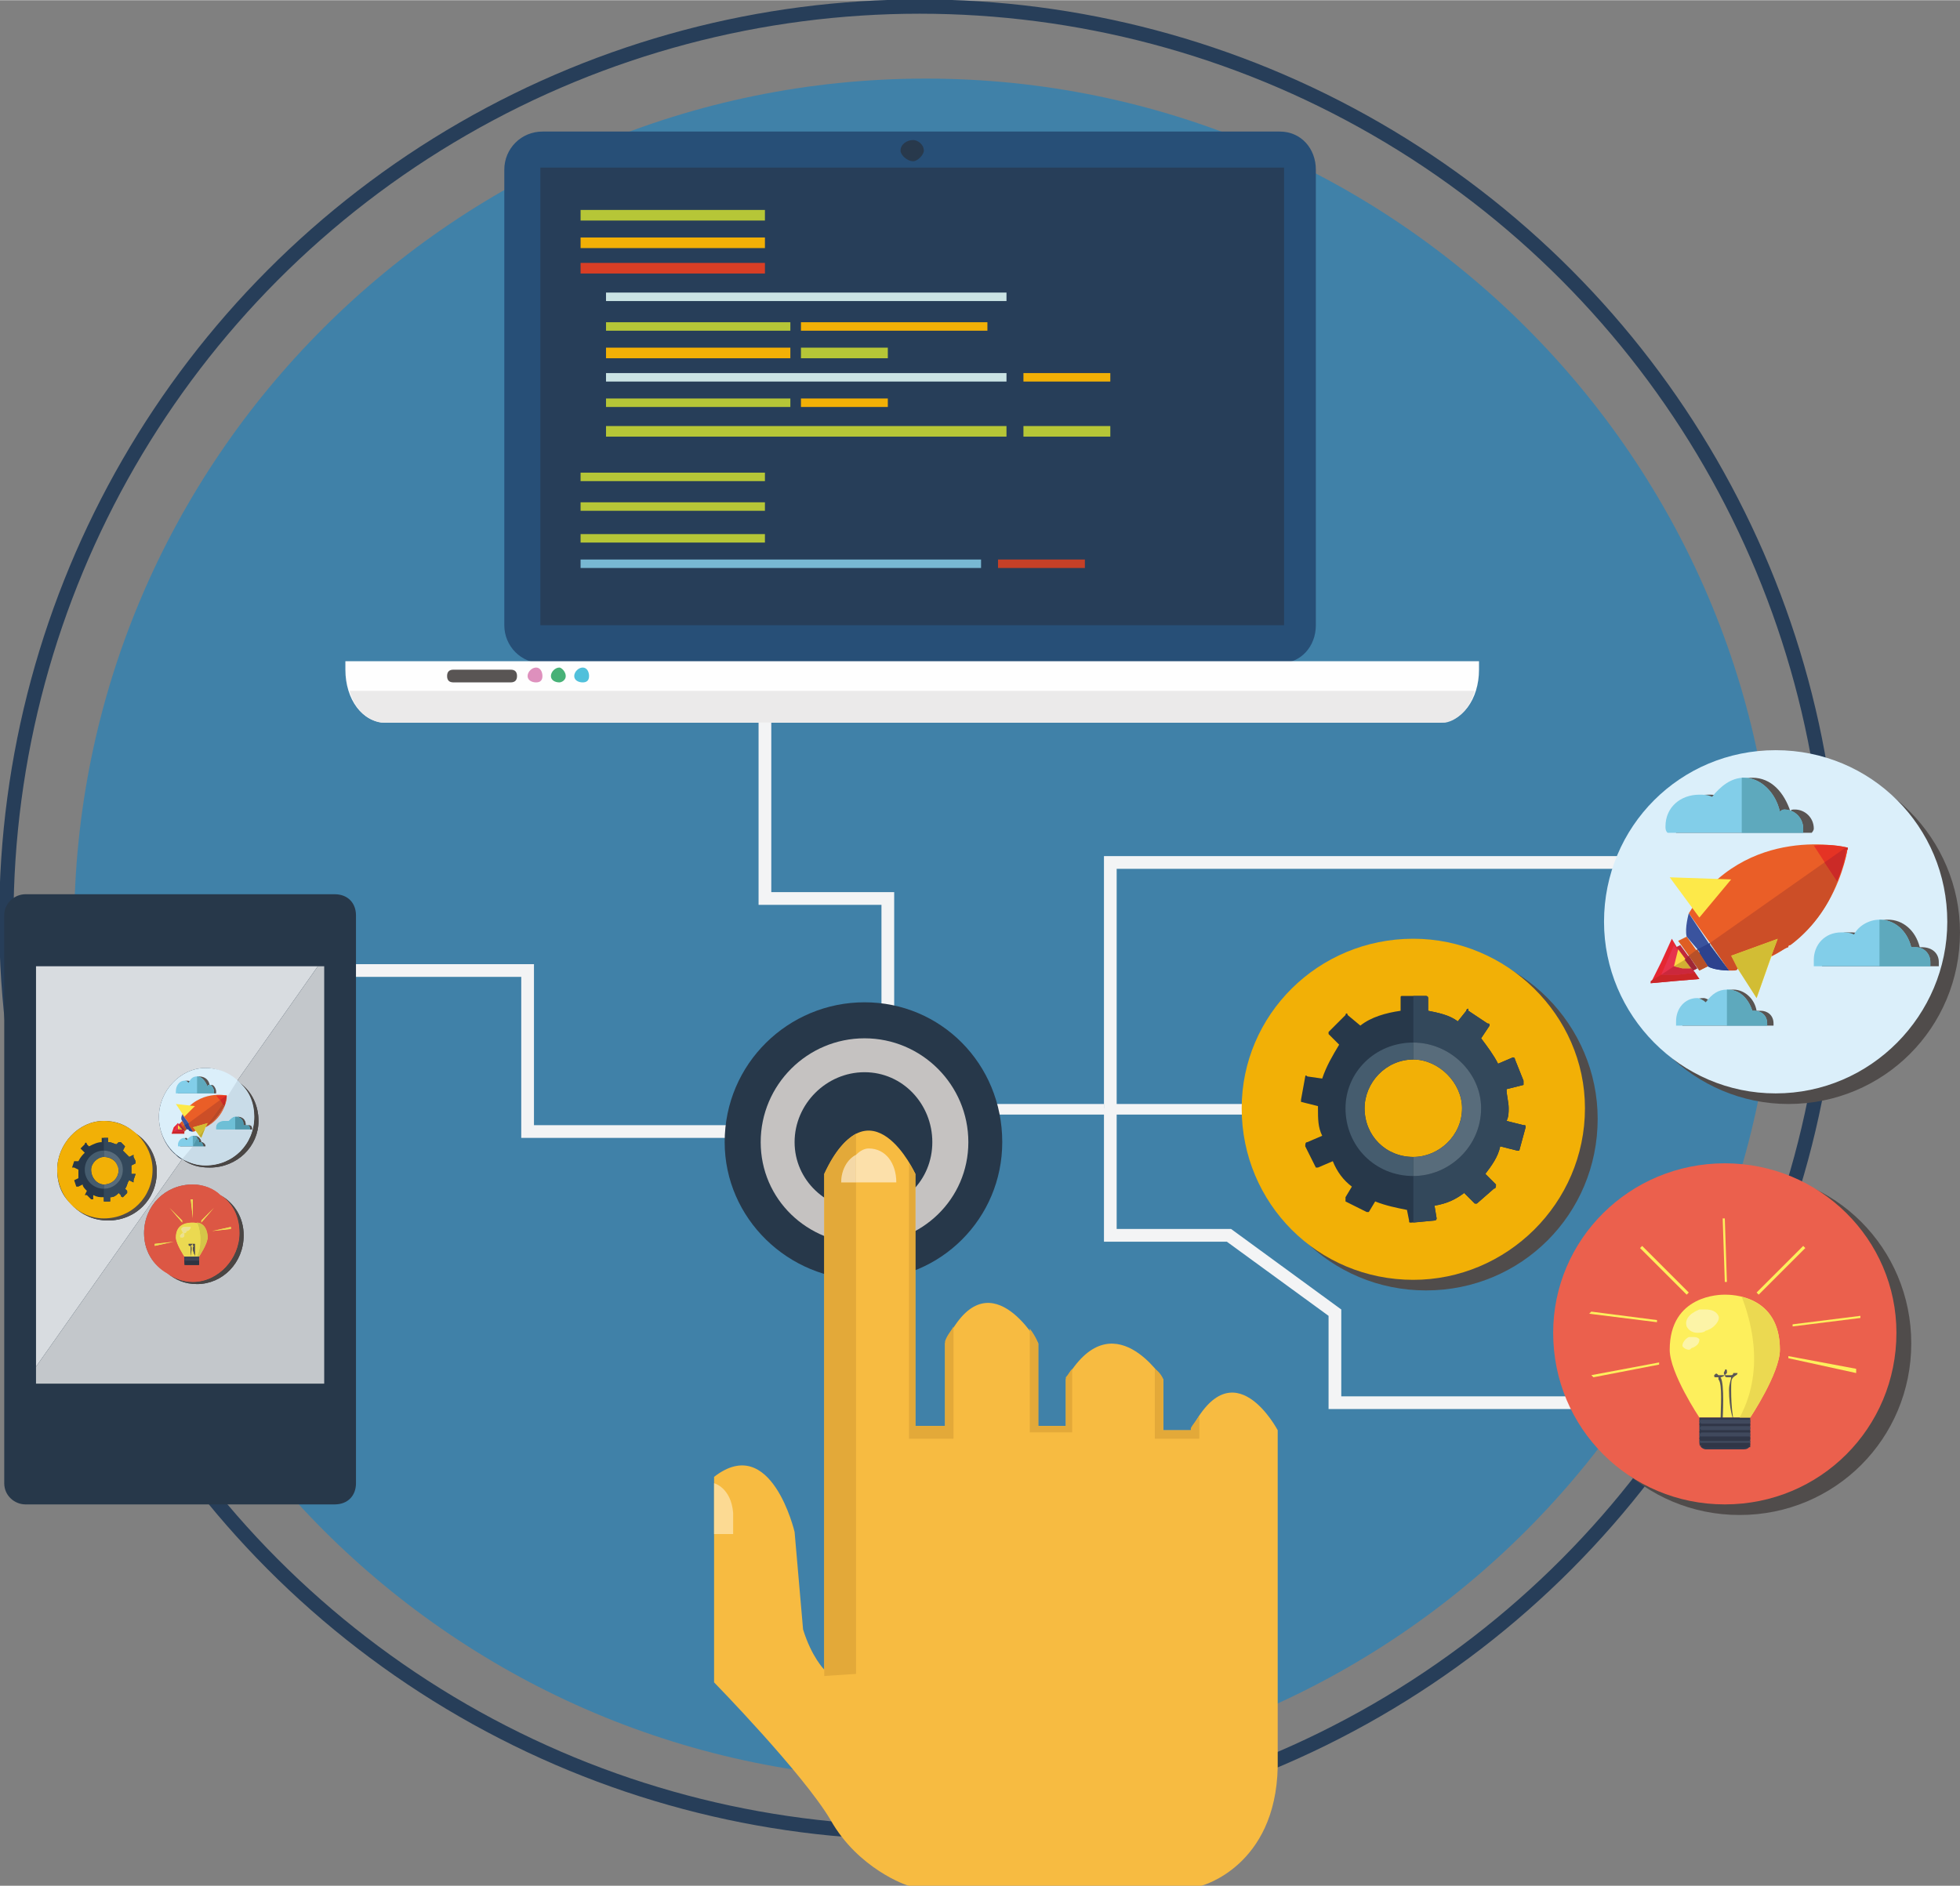 <?xml version="1.0" encoding="UTF-8"?>
<!DOCTYPE svg PUBLIC "-//W3C//DTD SVG 1.1//EN" "http://www.w3.org/Graphics/SVG/1.1/DTD/svg11.dtd">
<!-- Creator: CorelDRAW X7 -->
<svg xmlns="http://www.w3.org/2000/svg" xml:space="preserve" width="24.186mm" height="23.276mm" version="1.1" style="shape-rendering:geometricPrecision; text-rendering:geometricPrecision; image-rendering:optimizeQuality; fill-rule:evenodd; clip-rule:evenodd"
viewBox="0 0 925 890"
 xmlns:xlink="http://www.w3.org/1999/xlink">
 <rect x="0" y="0" width="925" height="890" fill="#808080" stroke="none"/>
 <defs>
  <style type="text/css">
   <![CDATA[
    .str0 {stroke:#273E59;stroke-width:6.748}
    .fil0 {fill:none}
    .fil5 {fill:#FEFEFE}
    .fil3 {fill:#274F77}
    .fil19 {fill:#27384A}
    .fil4 {fill:#273E59}
    .fil48 {fill:#EB604D;fill-rule:nonzero}
    .fil26 {fill:#EA5E27;fill-rule:nonzero}
    .fil33 {fill:#E6334C;fill-rule:nonzero}
    .fil31 {fill:#E53324;fill-rule:nonzero}
    .fil32 {fill:#E52732;fill-rule:nonzero}
    .fil79 {fill:#FCE0AA;fill-rule:nonzero}
    .fil34 {fill:#FDD746;fill-rule:nonzero}
    .fil78 {fill:#FCDA93;fill-rule:nonzero}
    .fil83 {fill:#FCF4A7;fill-rule:nonzero}
    .fil49 {fill:#FDEF5C;fill-rule:nonzero}
    .fil30 {fill:#FDE949;fill-rule:nonzero}
    .fil75 {fill:#F7BB41;fill-rule:nonzero}
    .fil81 {fill:#F3B825;fill-rule:nonzero}
    .fil9 {fill:#F2B006;fill-rule:nonzero}
    .fil57 {fill:#DE2C25;fill-rule:nonzero}
    .fil2 {fill:#F3F4F5;fill-rule:nonzero}
    .fil80 {fill:#F4D8A6;fill-rule:nonzero}
    .fil55 {fill:#E15523;fill-rule:nonzero}
    .fil28 {fill:#DF5E23;fill-rule:nonzero}
    .fil10 {fill:#D93E25;fill-rule:nonzero}
    .fil64 {fill:#DC5744;fill-rule:nonzero}
    .fil7 {fill:#EBEAEA;fill-rule:nonzero}
    .fil72 {fill:#EBE092;fill-rule:nonzero}
    .fil15 {fill:#DE90BD;fill-rule:nonzero}
    .fil65 {fill:#EBD951;fill-rule:nonzero}
    .fil56 {fill:#EAD43F;fill-rule:nonzero}
    .fil76 {fill:#E3A939;fill-rule:nonzero}
    .fil41 {fill:#CB2A27;fill-rule:nonzero}
    .fil42 {fill:#CA2627;fill-rule:nonzero}
    .fil36 {fill:#CC4E27;fill-rule:nonzero}
    .fil43 {fill:#CB283C;fill-rule:nonzero}
    .fil70 {fill:#CB513F;fill-rule:nonzero}
    .fil12 {fill:#C64027;fill-rule:nonzero}
    .fil25 {fill:#DBEFFA;fill-rule:nonzero}
    .fil29 {fill:#C1273B;fill-rule:nonzero}
    .fil20 {fill:#D8DCE0;fill-rule:nonzero}
    .fil60 {fill:#B82B27;fill-rule:nonzero}
    .fil38 {fill:#B85028;fill-rule:nonzero}
    .fil58 {fill:#B84928;fill-rule:nonzero}
    .fil71 {fill:#D5C548;fill-rule:nonzero}
    .fil44 {fill:#D2AF32;fill-rule:nonzero}
    .fil40 {fill:#D2BD34;fill-rule:nonzero}
    .fil11 {fill:#CAE3E4;fill-rule:nonzero}
    .fil54 {fill:#C9DCE8;fill-rule:nonzero}
    .fil39 {fill:#9F2735;fill-rule:nonzero}
    .fil74 {fill:#C5C2C1;fill-rule:nonzero}
    .fil52 {fill:#C3C7CB;fill-rule:nonzero}
    .fil59 {fill:#BFAB31;fill-rule:nonzero}
    .fil35 {fill:#B3C5CF;fill-rule:nonzero}
    .fil8 {fill:#B6C637;fill-rule:nonzero}
    .fil77 {fill:#97BAD1;fill-rule:nonzero}
    .fil46 {fill:#82CEE9;fill-rule:nonzero}
    .fil13 {fill:#78B8D3;fill-rule:nonzero}
    .fil62 {fill:#6EBFD6;fill-rule:nonzero}
    .fil14 {fill:#50C0DB;fill-rule:nonzero}
    .fil47 {fill:#5EA9BD;fill-rule:nonzero}
    .fil50 {fill:#5A5656;fill-rule:nonzero}
    .fil17 {fill:#595554;fill-rule:nonzero}
    .fil45 {fill:#585452;fill-rule:nonzero}
    .fil66 {fill:#544F4E;fill-rule:nonzero}
    .fil21 {fill:#504C4B;fill-rule:nonzero}
    .fil61 {fill:#514D4B;fill-rule:nonzero}
    .fil53 {fill:#4A4644;fill-rule:nonzero}
    .fil16 {fill:#47B177;fill-rule:nonzero}
    .fil63 {fill:#4F97AB;fill-rule:nonzero}
    .fil24 {fill:#586C7B;fill-rule:nonzero}
    .fil1 {fill:#4081A8;fill-rule:nonzero}
    .fil22 {fill:#455C6E;fill-rule:nonzero}
    .fil6 {fill:#3A7498;fill-rule:nonzero}
    .fil82 {fill:#40495D;fill-rule:nonzero}
    .fil68 {fill:#3E4456;fill-rule:nonzero}
    .fil23 {fill:#33485B;fill-rule:nonzero}
    .fil27 {fill:#3A539E;fill-rule:nonzero}
    .fil69 {fill:#2E3441;fill-rule:nonzero}
    .fil51 {fill:#32394D;fill-rule:nonzero}
    .fil67 {fill:#303647;fill-rule:nonzero}
    .fil73 {fill:#27384A;fill-rule:nonzero}
    .fil18 {fill:#28394C;fill-rule:nonzero}
    .fil37 {fill:#2D428E;fill-rule:nonzero}
   ]]>
  </style>
 </defs>
 <g id="Layer-87">
  <g id="_728628256">
   <circle class="fil0 str0" cx="434" cy="434" r="431"/>
   <g>
    <path class="fil1" d="M838 438c0,222 -180,402 -401,402 -222,0 -402,-180 -402,-402 0,-221 180,-401 402,-401 221,0 401,180 401,401z"/>
    <polygon class="fil2" points="378,537 246,537 246,461 96,461 96,455 252,455 252,531 378,531 "/>
    <polygon class="fil2" points="422,506 416,506 416,427 358,427 358,284 364,284 364,421 422,421 "/>
    <polygon class="fil2" points="521,526 521,404 806,404 806,410 527,410 527,521 592,521 592,526 "/>
    <polygon class="fil2" points="757,665 627,665 627,621 579,586 521,586 521,523 527,523 527,580 581,580 633,618 633,659 757,659 "/>
    <polygon class="fil2" points="429,526 521,526 521,521 429,521 "/>
    <path class="fil3" d="M621 295c0,10 -7,18 -17,18l-348 0c-10,0 -18,-8 -18,-18l0 -215c0,-10 8,-18 18,-18l348 0c10,0 17,8 17,18l0 215z"/>
    <polygon class="fil4" points="255,295 606,295 606,79 255,79 "/>
    <path class="fil5" d="M163 312c0,1 0,3 0,4 0,14 8,25 19,25l497 0c11,0 19,-11 19,-25 0,-1 0,-3 0,-4l-535 0z"/>
    <path class="fil6" d="M679 341l-315 0 315 0c0,0 0,0 1,0 -1,0 -1,0 -1,0zm-321 0l-176 0c0,0 0,0 0,0 0,0 0,0 0,0l176 0z"/>
    <path class="fil6" d="M680 341c0,0 0,0 0,0 0,0 0,0 0,0zm-498 0c-1,0 -1,0 -1,0 0,0 0,0 1,0zm498 0c0,0 0,0 0,0 0,0 0,0 0,0zm-499 0c0,0 0,0 0,0 0,0 0,0 0,0zm499 0c0,0 0,0 0,0 0,0 0,0 0,0zm-499 0c0,0 0,0 0,0 0,0 0,0 0,0zm499 0c0,0 0,0 0,0 0,0 0,0 0,0zm-499 0c0,0 0,0 0,0 0,0 0,0 0,0zm499 0c0,0 0,0 0,0 0,0 0,0 0,0zm-499 0c0,0 0,0 0,0 0,0 0,0 0,0zm499 0c0,0 0,0 0,0 0,0 0,0 0,0zm-499 0c0,0 0,0 0,0 0,0 0,0 0,0zm499 0c0,0 0,0 0,0 0,0 0,0 0,0zm-499 0c0,0 0,0 0,0 0,0 0,0 0,0zm499 0c0,0 0,0 0,0 0,0 0,0 0,0zm-499 0c0,0 0,0 0,0 0,0 0,0 0,0zm500 0c0,0 0,0 0,0 0,0 0,0 0,0zm-500 0c0,0 -1,0 -1,0 0,0 1,0 1,0zm500 0c0,0 0,0 0,0 0,0 0,0 0,0zm-501 0c0,0 0,0 0,0 0,0 0,0 0,0zm501 0c0,0 0,0 0,0 0,0 0,0 0,0zm0 0c0,0 0,0 0,0 0,0 0,0 0,0zm-501 0c0,0 0,0 0,0 0,0 0,0 0,0zm501 0c0,0 0,0 0,0 0,0 0,0 0,0zm0 0c0,0 0,0 0,0 0,0 0,0 0,0zm0 0c0,0 0,0 0,0 0,0 0,0 0,0zm0 0c0,0 0,0 0,0 0,0 0,0 0,0zm1 0c0,0 0,0 0,0 0,0 0,0 0,0z"/>
    <path class="fil7" d="M679 341l-497 0c0,0 0,0 0,0 0,0 0,0 0,0 -1,0 -1,0 -1,0 0,0 0,0 0,0 0,0 0,0 0,0 0,0 0,0 0,0 0,0 0,0 0,0 0,0 0,0 0,0 0,0 0,0 0,0 0,0 0,0 0,0 0,0 0,0 0,0 0,0 0,0 0,0 0,0 0,0 0,0 0,0 0,0 0,0 0,0 0,0 0,0 0,0 0,0 0,0 0,0 0,0 0,0 0,0 0,0 0,0 0,0 -1,0 -1,0 0,0 0,0 0,0 0,0 0,0 0,0 0,0 0,0 0,0 0,0 0,0 0,0 -7,-1 -13,-7 -15,-15l531 0c-2,8 -8,14 -14,15 0,0 0,0 0,0 0,0 -1,0 -1,0 0,0 0,0 0,0 0,0 0,0 0,0 0,0 0,0 0,0 0,0 0,0 0,0 0,0 0,0 0,0 0,0 0,0 0,0 0,0 0,0 0,0 0,0 0,0 0,0 0,0 0,0 0,0 0,0 0,0 0,0 0,0 0,0 0,0 0,0 0,0 0,0 0,0 0,0 0,0 0,0 0,0 0,0 0,0 0,0 0,0 0,0 -1,0 -1,0 0,0 0,0 0,0 0,0 0,0 0,0 0,0 0,0 0,0 0,0 0,0 0,0 0,0 0,0 0,0 0,0 0,0 0,0 0,0 0,0 0,0 0,0 0,0 0,0 0,0 0,0 0,0 0,0 0,0 0,0 0,0 0,0 0,0 0,0 0,0 0,0 0,0 0,0 0,0 0,0 0,0 0,0 0,0 0,0 0,0 0,0 0,0 0,0 -1,0 -1,0 -1,0z"/>
    <polygon class="fil8" points="274,104 361,104 361,99 274,99 "/>
    <polygon class="fil9" points="274,117 361,117 361,112 274,112 "/>
    <polygon class="fil10" points="274,129 361,129 361,124 274,124 "/>
    <polygon class="fil8" points="274,241 361,241 361,237 274,237 "/>
    <polygon class="fil8" points="274,227 361,227 361,223 274,223 "/>
    <polygon class="fil8" points="274,256 361,256 361,252 274,252 "/>
    <polygon class="fil9" points="378,156 466,156 466,152 378,152 "/>
    <polygon class="fil8" points="286,156 373,156 373,152 286,152 "/>
    <polygon class="fil9" points="286,169 373,169 373,164 286,164 "/>
    <polygon class="fil8" points="378,169 419,169 419,164 378,164 "/>
    <polygon class="fil8" points="286,192 373,192 373,188 286,188 "/>
    <polygon class="fil9" points="378,192 419,192 419,188 378,188 "/>
    <polygon class="fil9" points="483,180 524,180 524,176 483,176 "/>
    <polygon class="fil11" points="286,142 475,142 475,138 286,138 "/>
    <polygon class="fil11" points="286,180 475,180 475,176 286,176 "/>
    <polygon class="fil8" points="483,206 524,206 524,201 483,201 "/>
    <polygon class="fil8" points="286,206 475,206 475,201 286,201 "/>
    <polygon class="fil12" points="471,268 512,268 512,264 471,264 "/>
    <polygon class="fil13" points="274,268 463,268 463,264 274,264 "/>
    <path class="fil14" d="M278 319c0,2 -1,3 -3,3 -2,0 -4,-1 -4,-3 0,-2 2,-4 4,-4 2,0 3,2 3,4z"/>
    <path class="fil15" d="M256 319c0,2 -1,3 -3,3 -2,0 -4,-1 -4,-3 0,-2 2,-4 4,-4 2,0 3,2 3,4z"/>
    <path class="fil16" d="M267 319c0,2 -2,3 -3,3 -2,0 -4,-1 -4,-3 0,-2 2,-4 4,-4 1,0 3,2 3,4z"/>
    <path class="fil17" d="M241 322l-27 0c-2,0 -3,-1 -3,-3 0,-2 1,-3 3,-3l27 0c2,0 3,1 3,3 0,2 -1,3 -3,3z"/>
    <path class="fil18" d="M431 76c-3,0 -6,-3 -6,-5 0,-3 3,-5 6,-5 2,0 5,2 5,5 0,2 -3,5 -5,5z"/>
    <path class="fil19" d="M168 700c0,6 -4,10 -10,10l-146 0c-5,0 -10,-4 -10,-10l0 -268c0,-6 5,-10 10,-10l146 0c6,0 10,4 10,10l0 268z"/>
    <path class="fil20" d="M17 653l0 -197 136 0 -3 0 -38 54c-4,-3 -9,-6 -15,-6 -12,0 -22,11 -22,23 0,7 3,14 8,18 1,1 2,2 3,2l-69 98 0 8zm19 -83c4,4 9,6 15,6 13,0 23,-10 23,-23 0,-7 -4,-14 -10,-18 -4,-4 -9,-6 -15,-6 -12,0 -22,11 -22,23 0,8 3,14 9,18z"/>
    <path class="fil21" d="M74 553c0,13 -10,23 -23,23 -13,0 -23,-10 -23,-23 0,-12 10,-22 23,-22 13,0 23,10 23,22z"/>
    <path class="fil9" d="M72 552c0,13 -10,23 -23,23 -12,0 -22,-10 -22,-23 0,-12 10,-23 22,-23 13,0 23,11 23,23z"/>
    <path class="fil19" d="M49 546c4,0 7,3 7,6 0,4 -3,7 -7,7 -3,0 -6,-3 -6,-7 0,-3 3,-6 6,-6zm2 -9l-3 0c0,0 0,0 0,0l0 2c-2,0 -4,1 -6,2l-1 -1c0,-1 -1,-1 -1,0l-2 2c0,0 0,0 0,0l2 2c-1,1 -2,2 -3,4l-2 0c0,0 0,0 0,0l-1 3c0,0 0,0 1,0l2 1c0,0 0,0 0,0 0,1 0,2 0,4l-2 1c0,0 0,0 0,0l1 3c0,0 1,0 1,0l2 -1c0,1 1,2 2,3l-1 2c0,0 0,0 1,0l2 2c0,0 1,0 1,0l0 -2c2,1 3,1 5,1l0 2c0,0 0,0 0,0l3 0c0,0 0,0 0,-1l0 -1c2,0 3,-1 4,-2l1 1c0,1 1,1 1,1l2 -2c0,-1 0,-1 0,-1l-1 -1c1,-1 1,-3 2,-4l2 1c0,0 0,0 0,-1l1 -3c0,0 0,0 0,0l-2 0c0,-1 0,-1 0,-2 0,-1 0,-2 0,-2l2 -1c0,0 0,0 0,-1l-1 -2c0,-1 0,-1 0,-1l-2 1c-1,-1 -2,-2 -3,-3l1 -2c0,0 0,0 0,0l-2 -2c0,0 -1,0 -1,0l-1 1c-1,0 -2,-1 -4,-1l0 -2c0,0 0,0 0,0z"/>
    <path class="fil22" d="M49 561c-5,0 -9,-4 -9,-9 0,-5 4,-9 9,-9l0 0 0 3c4,0 6,2 7,6 -1,-4 -3,-6 -7,-6 -3,0 -6,3 -6,6l0 0c0,4 3,7 6,7 4,0 7,-3 7,-7l0 0c0,4 -3,7 -7,7l0 2 0 0z"/>
    <path class="fil23" d="M49 567l0 -6c5,0 9,-4 9,-9 0,-5 -4,-9 -9,-9l0 -6 2 0c0,0 0,0 0,0l0 2c2,0 3,1 4,1l1 -1c0,0 1,0 1,0 0,0 0,0 0,0l2 2c0,0 0,0 0,0 0,0 0,0 0,0l-1 2 0 0c1,1 2,2 3,3l2 -1c0,0 0,0 0,0 0,0 0,0 0,1l1 2c0,0 0,0 0,0 0,1 0,1 0,1l-2 1 0 0c0,0 0,1 0,2 0,1 0,1 0,2l0 0 2 0c0,0 0,0 0,0 0,0 0,0 0,0l-1 3c0,1 0,1 0,1 0,0 0,0 0,0l-2 -1c-1,1 -1,3 -2,4l0 0 1 1c0,0 0,0 0,0 0,0 0,0 0,1l-2 2c0,0 0,0 0,0 0,0 -1,0 -1,-1l-1 -1c-1,1 -2,2 -4,2l0 0 0 1c0,1 0,1 0,1 0,0 0,0 0,0l0 0 -3 0z"/>
    <path class="fil24" d="M49 561l0 -2c4,0 7,-3 7,-7l0 0c0,0 0,0 0,0 -1,-4 -3,-6 -7,-6l0 -3c5,0 9,4 9,9 0,5 -4,9 -9,9z"/>
    <path class="fil21" d="M122 529c0,12 -10,22 -23,22 -12,0 -23,-10 -23,-22 0,-13 11,-23 23,-23 13,0 23,10 23,23z"/>
    <path class="fil25" d="M120 527c0,13 -10,23 -23,23 -12,0 -22,-10 -22,-23 0,-12 10,-23 22,-23 13,0 23,11 23,23z"/>
    <path class="fil26" d="M107 517c0,0 -13,-3 -21,9l3 4 2 4c14,-3 16,-17 16,-17z"/>
    <path class="fil27" d="M89 530l0 0 -3 -4c0,0 -1,2 0,3l1 2 0 0 2 2c0,1 2,1 2,1l-2 -4z"/>
    <polygon class="fil28" points="87,534 85,530 86,529 88,533 "/>
    <polygon class="fil29" points="86,534 84,531 85,530 87,533 "/>
    <polygon class="fil30" points="92,522 83,521 87,527 "/>
    <polygon class="fil30" points="98,530 95,537 91,532 "/>
    <path class="fil31" d="M106 522c1,-3 1,-5 1,-5 0,0 -2,0 -5,0l4 5z"/>
    <polygon class="fil32" points="81,535 84,535 87,535 85,532 84,530 82,532 "/>
    <polygon class="fil33" points="82,534 84,534 87,534 85,532 84,530 83,532 "/>
    <polygon class="fil34" points="84,533 85,533 86,533 85,532 84,531 84,532 "/>
    <path class="fil35" d="M87 534l0 -1 -1 1 1 -1 -1 -1 1 2 1 -1 0 0 1 0c0,1 2,1 2,1l0 0c0,0 -2,0 -2,-1l-1 0 -1 1zm0 -3l0 0 0 0 0 0zm2 0l0 -1 0 0 0 1z"/>
    <path class="fil36" d="M91 534l0 0 0 0 0 0 0 0 0 0 -2 -3 0 -1 0 0 0 0 15 -11 1 2 -8 11c0,0 0,0 0,0l1 -2 -7 2 1 1c0,1 0,1 -1,1l0 0z"/>
    <path class="fil37" d="M91 534l0 0c0,0 -2,0 -2,-1l-1 0 -1 -2 0 0 0 0 0 0 2 -1 0 0 0 0 0 0 0 1 2 3z"/>
    <path class="fil35" d="M107 518c0,0 0,0 0,0 0,0 0,0 0,0l0 0z"/>
    <path class="fil36" d="M107 518c0,0 0,0 0,0 0,0 0,0 0,0 0,0 0,0 0,0l0 0z"/>
    <path class="fil35" d="M107 517c0,0 0,0 0,0l0 0 0 0 0 0 0 0 0 0 0 0 0 0z"/>
    <path class="fil36" d="M107 517c0,0 0,0 0,0 0,0 0,0 0,0l0 0zm0 0l0 0 0 0zm0 0l0 0 0 0 0 0z"/>
    <path class="fil35" d="M107 517c0,0 0,0 0,0l0 0 0 0z"/>
    <polygon class="fil38" points="87,534 86,532 86,532 87,531 87,531 87,531 88,533 88,533 "/>
    <polygon class="fil39" points="86,534 86,533 86,533 86,533 85,532 85,532 86,532 86,532 87,533 "/>
    <path class="fil40" d="M94 536l-2 -3 0 0 -1 -1 7 -2 -1 2c0,0 0,0 0,0l0 0 -3 4z"/>
    <path class="fil41" d="M105 521l-1 -2 3 -2 0 0 0 0c0,0 0,0 0,0l0 0 0 0 0 0 0 0 0 0c0,0 0,0 0,0l0 0c0,0 0,1 0,1 0,0 0,0 0,0l0 0c0,0 0,0 0,0l-2 3z"/>
    <path class="fil42" d="M81 535l0 0 0 0 1 -1 0 0 2 0 3 0 0 1 -3 0 -3 0zm6 -1l-1 -1 0 0 0 1 0 0 1 0zm-1 -1l0 0 -1 -1 0 0 0 0 1 1z"/>
    <path class="fil43" d="M82 534l0 0 2 -1 1 0 1 0 1 1 -3 0 -2 0zm4 -1l-1 -1 0 0 1 1z"/>
    <polygon class="fil44" points="86,533 86,533 85,533 84,533 85,532 86,533 86,533 "/>
    <path class="fil45" d="M95 539c0,0 0,0 0,0 0,-2 -2,-3 -3,-3 -1,0 -2,1 -3,2 0,0 -1,-1 -1,-1 -2,0 -3,2 -3,3 0,1 0,1 0,1l12 0c0,0 0,0 0,0 0,-1 -1,-2 -2,-2z"/>
    <path class="fil46" d="M95 539c-1,0 -1,0 -1,0 0,-2 -2,-3 -3,-3 -1,0 -2,1 -3,2 0,0 -1,-1 -1,-1 -2,0 -3,2 -3,3 0,1 0,1 0,1l12 0c0,0 0,0 0,0 0,-1 -1,-2 -1,-2z"/>
    <path class="fil47" d="M91 541l0 -5 0 0c1,0 2,0 2,1l-2 4z"/>
    <path class="fil45" d="M100 512c0,0 -1,0 -1,1 0,-3 -2,-5 -5,-5 -1,0 -3,1 -4,3 0,-1 -1,-1 -2,-1 -2,0 -4,2 -4,5 0,0 0,0 0,1l18 0c0,-1 0,-1 0,-1 0,-1 -1,-3 -2,-3z"/>
    <path class="fil46" d="M99 512c-1,0 -1,0 -1,1 -1,-3 -3,-5 -5,-5 -2,0 -3,1 -4,3 -1,-1 -1,-1 -2,-1 -2,0 -4,2 -4,5 0,0 0,0 0,1l18 0c0,-1 0,-1 0,-1 0,-1 -1,-3 -2,-3z"/>
    <path class="fil47" d="M101 516l-8 0 0 -8c0,0 0,0 0,0 2,0 4,2 5,5 0,-1 0,-1 1,-1 1,0 2,2 2,3 0,0 0,0 0,1l0 0z"/>
    <path class="fil45" d="M117 531c0,0 0,0 -1,0 0,-3 -2,-4 -4,-4 -1,0 -2,1 -3,2 -1,0 -1,0 -2,0 -2,0 -4,1 -4,3 0,1 0,1 0,1l16 0c0,0 0,0 0,0 0,-2 -1,-2 -2,-2z"/>
    <path class="fil46" d="M116 531c0,0 0,0 -1,0 0,-3 -2,-4 -4,-4 -1,0 -3,1 -3,2 -1,0 -1,0 -2,0 -2,0 -4,1 -4,3 0,1 0,1 0,1l16 0c0,0 0,0 0,0 0,-2 -1,-2 -2,-2z"/>
    <path class="fil21" d="M115 583c0,13 -10,23 -22,23 -13,0 -23,-10 -23,-23 0,-12 10,-23 23,-23 12,0 22,11 22,23z"/>
    <path class="fil48" d="M113 582c0,12 -10,23 -22,23 -13,0 -23,-11 -23,-23 0,-13 10,-23 23,-23 12,0 22,10 22,23z"/>
    <path class="fil49" d="M91 577c-1,0 -8,0 -8,7 0,3 4,9 4,9l7 0c0,0 4,-6 4,-9 0,-7 -7,-7 -7,-7z"/>
    <path class="fil50" d="M89 587c0,0 0,0 1,0 -1,0 -1,0 -1,0l0 0zm3 6c0,0 -1,-1 -1,-4 0,0 0,-1 1,-1 -1,0 -1,0 -1,0 0,0 0,-1 0,-1 -1,1 -1,1 -1,1l0 0c1,1 0,5 0,5l0 0c0,-1 0,-5 0,-5 0,0 0,0 0,0l0 0c-1,0 -1,0 -1,-1 0,0 0,0 0,0 0,0 1,0 1,0 0,0 0,0 0,0 0,0 0,0 1,0l0 0c-1,0 0,0 0,0l0 0c0,0 0,0 0,0 0,0 0,0 0,0 0,0 0,0 0,0 0,0 0,0 1,0 0,0 0,0 0,0 0,0 0,0 0,0l0 0 0 0c0,0 0,0 0,1 0,0 0,0 0,1 0,3 0,4 0,4l0 0z"/>
    <path class="fil51" d="M87 593l0 3c0,1 1,1 1,1l5 0c1,0 1,0 1,-1l0 -3 -7 0z"/>
    <polygon class="fil49" points="80,570 80,570 86,576 86,577 "/>
    <polygon class="fil49" points="73,579 73,579 82,580 82,580 "/>
    <polygon class="fil49" points="73,588 73,587 82,586 82,586 "/>
    <polygon class="fil49" points="101,570 101,570 95,576 95,577 "/>
    <polygon class="fil49" points="109,580 109,579 100,581 100,581 "/>
    <polygon class="fil49" points="108,587 108,587 99,585 99,585 "/>
    <polygon class="fil49" points="91,575 91,575 90,566 91,566 "/>
    <path class="fil52" d="M153 653l-136 0 0 -8 69 -98c4,3 8,4 13,4 13,0 23,-10 23,-22 0,-7 -3,-14 -9,-18 0,0 0,-1 -1,-1l38 -54 3 0 0 197zm-74 -52c4,3 8,5 14,5 12,0 22,-10 22,-23 0,-8 -4,-15 -11,-19 -3,-3 -8,-5 -13,-5 -13,0 -23,10 -23,23 0,8 4,15 11,19z"/>
    <path class="fil53" d="M99 551c-5,0 -9,-1 -13,-4l0 0c4,2 7,3 11,3 13,0 23,-10 23,-23 0,-6 -2,-12 -7,-16 6,4 9,11 9,18 0,12 -10,22 -23,22z"/>
    <path class="fil54" d="M97 550c-4,0 -7,-1 -11,-3l5 -6 5 0 1 0c0,0 0,0 0,0 0,-1 -1,-2 -2,-2 0,0 0,0 0,0 0,-1 -1,-2 -1,-2l0 -1 1 1 2 -5 0 0c8,-4 10,-12 10,-14l5 -8c1,0 1,1 1,1 5,4 7,10 7,16 0,13 -10,23 -23,23zm21 -17l1 0c0,0 0,0 0,0 0,-2 -1,-2 -2,-2 0,0 0,0 -1,0 0,-3 -2,-4 -4,-4 0,0 0,0 0,0 0,0 -1,0 -1,0 -1,0 -2,1 -3,2 0,0 -1,0 -1,0 0,0 0,0 0,0 -1,0 -1,0 -1,0 -2,0 -4,1 -4,3 0,1 0,1 0,1l16 0 0 0z"/>
    <path class="fil55" d="M97 532l0 0c5,-3 7,-7 9,-10l0 0c0,-2 1,-4 1,-4l0 0c0,2 -2,10 -10,14z"/>
    <path class="fil56" d="M95 537l2 -5 0 0 -2 5zm0 0l-1 -1 1 1z"/>
    <path class="fil57" d="M106 522c0,-2 1,-4 1,-4l0 0c0,0 -1,2 -1,4z"/>
    <path class="fil58" d="M97 532l8 -11 1 1 0 0c-2,3 -4,7 -9,10z"/>
    <polygon class="fil59" points="95,537 95,537 94,536 97,532 "/>
    <path class="fil60" d="M106 522l-1 -1 2 -3c0,0 -1,2 -1,4l0 0z"/>
    <path class="fil61" d="M97 541l-1 0c0,0 0,0 0,0l0 0c0,-1 -1,-2 -1,-2 -1,0 -1,0 -1,0 0,-1 0,-1 -1,-2l1 0c0,0 1,1 1,2 0,0 0,0 0,0 1,0 2,1 2,2 0,0 0,0 0,0z"/>
    <polygon class="fil62" points="91,541 91,541 91,541 "/>
    <path class="fil63" d="M96 541l-5 0 0 0 2 -4c1,1 1,1 1,2 0,0 0,0 1,0 0,0 1,1 1,2 0,0 0,0 0,0l0 0z"/>
    <path class="fil61" d="M119 533l-1 0c0,0 0,0 0,0l0 0c0,-2 -1,-2 -2,-2 0,0 0,0 -1,0 0,-2 -2,-4 -3,-4 0,0 0,0 0,0 2,0 4,1 4,4 1,0 1,0 1,0 1,0 2,0 2,2 0,0 0,0 0,0zm-11 -4c-1,0 -1,0 -1,0 0,0 0,0 0,0 0,0 1,0 1,0 0,0 0,0 0,0z"/>
    <path class="fil62" d="M111 533l-9 0c0,0 0,0 0,-1 0,-2 2,-3 4,-3 0,0 0,0 1,0 0,0 0,0 1,0 0,0 0,0 0,0 1,-1 2,-2 3,-2 0,0 1,0 1,0 1,0 3,2 3,4 1,0 1,0 1,0 1,0 2,0 2,2l0 0c0,-2 -1,-2 -2,-2 0,0 0,0 -1,0 0,-3 -2,-4 -4,-4l0 0 0 6z"/>
    <path class="fil63" d="M118 533l-7 0 0 -6 0 0c2,0 4,1 4,4 1,0 1,0 1,0 1,0 2,0 2,2 0,0 0,0 0,0l0 0z"/>
    <path class="fil53" d="M93 606c-6,0 -10,-2 -14,-5 3,2 7,4 12,4 12,0 22,-11 22,-23 0,-8 -3,-14 -9,-18 7,4 11,11 11,19 0,13 -10,23 -22,23z"/>
    <path class="fil64" d="M91 605c-5,0 -9,-2 -12,-4 -7,-4 -11,-11 -11,-19 0,-13 10,-23 23,-23 5,0 10,2 13,5 6,4 9,10 9,18 0,12 -10,23 -22,23zm-4 -8c1,0 1,0 1,0l5 0c1,0 1,0 1,0 0,0 0,0 0,0 0,0 0,0 0,0 0,0 0,-1 0,-1l0 -3c0,0 4,-6 4,-9 0,0 0,0 0,0l0 0c0,-7 -6,-7 -7,-7 0,0 0,0 0,0 0,0 0,0 0,0 -2,0 -8,0 -8,7 0,3 4,9 4,9l3 0 -3 0 0 3c0,0 0,1 0,1 0,0 0,0 0,0 0,0 0,0 0,0zm-5 -11l-9 1 0 1 9 -2 0 0zm17 -1l0 0 9 2 0 0 -9 -2zm10 -6l-9 2 0 0 9 -1 0 -1zm-36 0l0 0 9 1 0 0 -9 -1zm28 -9l-6 6 0 1 6 -7 0 0zm-21 0l0 0 6 7 0 -1 -6 -6zm11 -4l-1 0 1 9 0 0 0 -9z"/>
    <path class="fil65" d="M93 593l-1 0c0,0 0,-2 0,-4 0,-1 0,-1 0,-1 0,-1 0,-1 0,-1l0 0 0 0c0,0 0,0 0,0 0,0 0,0 0,0 0,0 0,0 0,0 0,0 -1,0 -1,0 0,0 0,0 0,0 0,0 0,0 0,0 0,0 0,0 0,0 0,0 0,0 0,0l0 0c0,0 -1,0 0,0l0 0c-1,0 -1,0 -1,0 0,0 0,0 0,0 0,0 0,0 -1,0 0,0 0,0 0,0 0,0 0,0 0,0 0,1 0,1 1,1l0 0c0,0 0,0 0,0 0,0 0,4 0,5l-3 0c0,0 -4,-6 -4,-9 0,-7 6,-7 8,-7 0,0 0,0 0,0 0,0 0,0 0,0 1,0 7,0 7,7l0 0c0,-5 -3,-7 -5,-7 1,2 3,9 0,16zm-7 -11c0,0 0,0 0,0 -1,1 -1,1 -1,1 0,1 0,1 1,1 0,0 0,0 0,0 1,0 1,-1 1,-1 0,-1 0,-1 -1,-1zm2 -3c0,0 0,0 -1,0 -1,0 -2,1 -1,2 0,0 0,1 1,1 0,0 1,0 1,-1 1,0 2,-1 2,-2 0,0 -1,0 -2,0zm4 14l-2 0c0,-1 1,-5 0,-5l0 0c0,0 0,0 1,-1 0,0 0,1 0,1 0,0 0,0 0,0 0,0 0,0 1,0 -1,0 -1,1 -1,1 0,2 1,3 1,4zm-2 -6c-1,0 -1,0 -1,0l0 0c0,0 0,0 0,0 0,0 0,0 1,0z"/>
    <path class="fil66" d="M92 593l0 0 0 0c0,-1 -1,-2 -1,-4 0,0 0,-1 1,-1 -1,0 -1,0 -1,0 0,0 0,0 0,0 0,0 0,-1 0,-1 -1,1 -1,1 -1,1l0 0c1,0 0,4 0,5l0 0 0 0c0,-1 0,-5 0,-5 0,0 0,0 0,0l0 0c-1,0 -1,0 -1,-1 0,0 0,0 0,0 0,0 0,0 0,0 1,0 1,0 1,0 0,0 0,0 0,0 0,0 0,0 1,0l0 0c-1,0 0,0 0,0l0 0c0,0 0,0 0,0 0,0 0,0 0,0 0,0 0,0 0,0 0,0 0,0 0,0 0,0 1,0 1,0 0,0 0,0 0,0 0,0 0,0 0,0 0,0 0,0 0,0l0 0 0 0c0,0 0,0 0,1 0,0 0,0 0,1 0,2 0,4 0,4l0 0zm-3 -6c0,0 0,0 0,0l0 0c0,0 0,0 1,0 -1,0 -1,0 -1,0z"/>
    <path class="fil67" d="M93 597l-5 0c0,0 0,0 -1,0 1,0 1,0 1,0l6 0c0,0 0,0 0,0 0,0 0,0 -1,0zm-6 0c0,0 0,-1 0,-1l0 -3 6 0 0 0 1 0 0 0c0,0 0,0 0,0l-6 0c0,0 -1,0 -1,0 0,1 1,1 1,1l6 0c0,0 0,0 0,-1l0 1c0,0 0,0 0,0l-6 0c0,0 -1,0 -1,0 0,0 1,0 1,0 0,0 -1,0 -1,0 0,1 1,1 1,1l6 0c0,0 0,0 0,-1l0 1c0,0 0,0 0,0l-6 0c0,0 -1,0 -1,0 0,0 1,0 1,0 0,0 -1,0 -1,0 0,0 1,0 1,0l6 0c0,0 0,0 0,0l0 1c0,0 0,-1 0,-1l-6 0c0,0 -1,1 -1,1 0,0 1,0 1,0 0,0 -1,0 -1,0 0,0 1,0 1,0l6 0c0,0 0,0 0,0l0 0c0,0 0,1 0,1 0,-1 0,-1 0,-1l-6 0c0,0 -1,0 -1,1zm7 -1c0,0 0,0 0,0 0,0 0,0 0,0l0 0zm0 -1c0,0 0,0 0,0 0,0 0,0 0,0l0 0zm0 -1c0,0 0,0 0,0 0,0 0,0 0,0l0 0z"/>
    <path class="fil68" d="M94 594l-6 0c0,0 -1,0 -1,-1 0,0 1,0 1,0l6 0c0,0 0,0 0,0l0 0c0,1 0,1 0,1z"/>
    <path class="fil68" d="M94 595l-6 0c0,0 -1,0 -1,-1 0,0 1,0 1,0l6 0 0 0c0,0 0,0 0,0l0 0c0,1 0,1 0,1z"/>
    <path class="fil68" d="M94 595l-6 0c0,0 -1,0 -1,0 0,0 1,0 1,0l6 0 0 0c0,0 0,0 0,0l0 0c0,0 0,0 0,0z"/>
    <path class="fil68" d="M94 596l-6 0c0,0 -1,0 -1,0 0,0 1,0 1,0l6 0 0 0c0,0 0,0 0,0l0 0c0,0 0,0 0,0z"/>
    <path class="fil69" d="M94 594l-6 0 0 0c0,0 -1,0 -1,0 0,0 1,0 1,0l6 0c0,0 0,0 0,0l0 0c0,0 0,0 0,0z"/>
    <path class="fil69" d="M94 595l-6 0 0 0c0,0 -1,0 -1,0 0,0 1,0 1,0l6 0c0,0 0,0 0,0l0 0c0,0 0,0 0,0z"/>
    <path class="fil69" d="M94 596l-6 0 0 0c0,0 -1,0 -1,0 0,0 1,-1 1,-1l6 0c0,0 0,1 0,1l0 0c0,0 0,0 0,0z"/>
    <path class="fil70" d="M94 597c0,0 0,0 0,0 0,0 0,0 0,0 0,0 0,0 0,0zm-7 0c0,0 0,0 0,0 0,0 0,0 0,0 0,0 0,0 0,0z"/>
    <path class="fil69" d="M94 597l-6 0c0,0 0,0 -1,0 0,0 0,0 0,0 0,-1 1,-1 1,-1l6 0c0,0 0,0 0,1 0,0 0,0 0,0 0,0 0,0 0,0z"/>
    <path class="fil70" d="M94 593l0 0 -1 0 1 0c0,0 4,-6 4,-9 0,0 0,0 0,0 0,3 -4,9 -4,9z"/>
    <path class="fil71" d="M94 593l-1 0c3,-7 1,-14 0,-16 2,0 5,2 5,7 0,3 -4,9 -4,9z"/>
    <polygon class="fil69" points="94,593 93,593 93,593 94,593 "/>
    <path class="fil72" d="M86 584c-1,0 -1,0 -1,-1 0,0 0,0 1,-1 0,0 0,0 0,0 1,0 1,0 1,1 0,0 0,1 -1,1 0,0 0,0 0,0z"/>
    <path class="fil72" d="M87 582c-1,0 -1,-1 -1,-1 -1,-1 0,-2 1,-2 1,0 1,0 1,0 1,0 2,0 2,0 0,1 -1,2 -2,2 0,1 -1,1 -1,1z"/>
    <polygon class="fil65" points="86,577 80,570 80,570 86,576 "/>
    <polygon class="fil65" points="82,580 73,579 73,579 82,580 "/>
    <polygon class="fil65" points="73,588 73,587 82,586 82,586 "/>
    <polygon class="fil65" points="95,577 95,576 101,570 101,570 "/>
    <polygon class="fil65" points="100,581 100,581 109,579 109,580 "/>
    <polygon class="fil65" points="108,587 99,585 99,585 108,587 "/>
    <polygon class="fil65" points="91,575 90,566 91,566 91,575 "/>
    <path class="fil73" d="M473 539c0,36 -29,65 -65,65 -36,0 -66,-29 -66,-65 0,-37 30,-66 66,-66 36,0 65,29 65,66z"/>
    <path class="fil74" d="M457 539c0,27 -22,48 -49,48 -27,0 -49,-21 -49,-48 0,-27 22,-49 49,-49 27,0 49,22 49,49z"/>
    <path class="fil73" d="M440 539c0,18 -14,32 -32,32 -18,0 -33,-14 -33,-32 0,-18 15,-33 33,-33 18,0 32,15 32,33z"/>
    <path class="fil75" d="M337 697l0 97c0,0 42,43 55,65 13,23 36,31 37,31 1,0 138,0 138,0 0,0 35,-9 36,-56l0 -159c0,0 -21,-40 -41,0l-13 0 0 -24c0,0 -24,-38 -46,0l0 22 -13 0 0 -39c0,0 -24,-43 -44,0l0 39 -14 0 0 -119c0,0 -21,-46 -43,0l0 234c0,0 -6,-6 -10,-19l-4 -46c0,0 -11,-47 -38,-26z"/>
    <path class="fil76" d="M389 791l0 -237c5,-11 10,-16 15,-19l0 10c-4,2 -7,7 -7,13l7 0 0 232 -15 1z"/>
    <path class="fil6" d="M446 634c0,0 0,-1 0,-1 0,0 0,1 0,1zm0 -1c0,0 0,0 0,0 0,0 0,0 0,0z"/>
    <path class="fil76" d="M450 679l-21 0 0 -130c2,3 3,5 3,5l0 0 0 119 14 0 0 -39c0,0 0,-1 0,-1 0,0 0,0 0,0 0,0 0,0 0,0 1,-3 3,-5 4,-7l0 53z"/>
    <path class="fil6" d="M503 651c0,-1 0,-1 0,-1 0,0 0,0 0,1zm-13 -17l0 0 0 0z"/>
    <path class="fil76" d="M506 676l-20 0 0 -49c3,4 4,7 4,7l0 0 0 0 0 39 13 0 0 -22c0,-1 0,-1 0,-1 1,-1 2,-3 3,-4l0 30z"/>
    <path class="fil6" d="M562 675c0,0 0,-1 0,-1 0,0 0,1 0,1zm-17 -29c0,0 0,0 0,-1l0 0c0,1 0,1 0,1z"/>
    <path class="fil76" d="M566 679l-21 0 0 -34c0,1 0,1 0,1 3,2 4,5 4,5l0 24 13 0 0 0c0,0 0,-1 0,-1 1,-2 3,-4 4,-6l0 11z"/>
    <path class="fil77" d="M337 724l0 0 0 -24c0,0 0,0 0,0l0 24z"/>
    <path class="fil78" d="M346 724l-9 0 0 -24c0,0 8,2 9,14l0 10z"/>
    <path class="fil79" d="M423 558l-19 0 0 -13c2,-2 4,-3 6,-3 8,0 13,7 13,16z"/>
    <path class="fil80" d="M404 558l-7 0c0,-6 3,-11 7,-13l0 13z"/>
    <path class="fil21" d="M754 528c0,45 -36,81 -81,81 -45,0 -81,-36 -81,-81 0,-44 36,-81 81,-81 45,0 81,37 81,81z"/>
    <path class="fil9" d="M748 523c0,45 -37,81 -81,81 -45,0 -81,-36 -81,-81 0,-44 36,-80 81,-80 44,0 81,36 81,80z"/>
    <path class="fil19" d="M667 500c12,0 23,11 23,23 0,13 -11,23 -23,23 -13,0 -23,-10 -23,-23 0,-12 10,-23 23,-23zm6 -30l-11 0c-1,0 -1,0 -1,1l0 6c-7,1 -14,3 -19,7l-6 -5c0,-1 -1,-1 -1,0l-8 8c0,0 0,1 0,1l5 5c-3,5 -6,10 -8,16l-7 -1c-1,-1 -1,0 -1,0l-2 11c0,1 0,1 0,1l8 2c0,0 0,1 0,1 0,5 0,9 2,13l-7 3c-1,0 -1,1 -1,2l5 10c0,0 1,0 1,0l7 -3c2,5 5,9 9,12l-3 5c0,1 0,1 0,2l10 5c0,0 1,0 1,0l3 -5c5,2 10,3 15,4l1 5c0,1 0,1 1,1l11 -1c1,0 1,-1 1,-1l-1 -6c6,-1 10,-3 14,-6l5 5c0,0 1,0 1,0l8 -7c1,-1 1,-1 1,-2l-5 -5c3,-4 6,-8 7,-13l8 2c0,0 1,0 1,0l3 -11c0,-1 0,-1 -1,-1l-8 -2c1,-2 1,-4 1,-6 0,-3 -1,-6 -1,-9l8 -2c0,0 0,-1 0,-2l-4 -10c0,0 0,-1 -1,-1l-7 3c-2,-4 -5,-8 -8,-12l4 -6c0,0 0,-1 -1,-1l-9 -6c0,-1 -1,-1 -1,0l-4 5c-4,-3 -9,-4 -14,-5l0 -6c0,-1 -1,-1 -1,-1z"/>
    <path class="fil22" d="M667 555c-18,0 -32,-14 -32,-32 0,-17 14,-31 32,-31l0 0 0 8c12,0 23,11 23,23 0,-12 -11,-23 -23,-23 -13,0 -23,11 -23,23l0 0c0,13 10,23 23,23 12,0 23,-10 23,-23l0 0c0,13 -11,23 -23,23l0 9 0 0z"/>
    <path class="fil81" d="M667 577l0 0 10 -1c1,0 1,-1 1,-1 0,0 0,1 -1,1l-10 1z"/>
    <path class="fil23" d="M667 577l0 -22c17,0 32,-14 32,-32 0,-17 -15,-31 -32,-31l0 -22 6 0c0,0 1,0 1,1l0 6c5,1 10,2 14,5l4 -5c0,0 0,-1 1,-1 0,0 0,0 0,1l9 6c1,0 1,0 1,1 0,0 0,0 0,0l-4 6 0 0c3,4 6,8 8,12l7 -3c0,0 0,0 0,0 1,0 1,1 1,1l4 10c0,0 0,1 0,1 0,0 0,1 0,1l-8 2 0 0c0,3 1,6 1,9 0,2 0,4 -1,6l0 0 8 2c1,0 1,0 1,1 0,0 0,0 0,0l-3 11c0,0 0,0 -1,0 0,0 0,0 0,0l-8 -2c-1,5 -4,9 -7,13l0 0 5 5c0,0 0,1 0,1 0,0 0,1 -1,1l-8 7c0,0 0,0 -1,0 0,0 0,0 0,0l-5 -5c-4,3 -8,5 -14,6l0 0 1 6c0,0 0,0 0,0 0,0 0,1 -1,1l-10 1z"/>
    <path class="fil24" d="M667 555l0 -9c12,0 23,-10 23,-23l0 0c0,0 0,0 0,0 0,-12 -11,-23 -23,-23l0 -8c17,0 32,14 32,31 0,18 -15,32 -32,32z"/>
    <path class="fil21" d="M925 440c0,45 -36,81 -81,81 -44,0 -81,-36 -81,-81 0,-44 37,-81 81,-81 45,0 81,37 81,81z"/>
    <path class="fil25" d="M919 435c0,44 -36,81 -81,81 -45,0 -81,-37 -81,-81 0,-45 36,-81 81,-81 45,0 81,36 81,81z"/>
    <path class="fil26" d="M872 400c0,0 -48,-12 -75,31l10 14 9 13c50,-9 56,-58 56,-58z"/>
    <path class="fil27" d="M807 446l0 0 -10 -15c0,0 -2,7 -1,11l6 7 0 1 4 6c3,2 10,2 10,2l-9 -12z"/>
    <polygon class="fil28" points="802,458 792,444 796,442 806,456 "/>
    <polygon class="fil29" points="799,458 791,447 793,446 801,457 "/>
    <polygon class="fil30" points="817,415 788,414 802,433 "/>
    <polygon class="fil30" points="839,443 829,471 817,451 "/>
    <path class="fil31" d="M867 416c4,-9 5,-16 5,-16 0,0 -7,-2 -16,-1l11 17z"/>
    <polygon class="fil32" points="779,464 790,463 802,462 795,453 789,443 784,454 "/>
    <polygon class="fil33" points="784,460 792,460 800,459 795,453 790,446 787,453 "/>
    <polygon class="fil34" points="790,456 794,457 798,457 795,452 792,448 791,452 "/>
    <path class="fil35" d="M829 471l-9 -14c0,1 -1,1 -2,1 1,0 2,0 2,-1l9 14 7 -20c3,-1 5,-3 8,-4 -3,1 -5,3 -8,4l-7 20zm-30 -12l-4 -6 0 0 4 5 2 -1 -4 -6 5 7 4 -2 -5 -8 0 0 1 1 0 1 4 6c3,2 10,2 10,2l-9 -12 0 0 0 -1 0 0 0 0 9 13 0 0 0 0c0,0 -7,0 -10,-2l0 0 -4 2 -1 -1 -2 1 0 1zm45 -12c0,0 0,0 0,0 0,0 0,0 0,0zm0 0c0,0 0,0 0,0 0,0 0,0 0,0zm0 0c0,-1 0,-1 0,-1 0,0 0,0 0,1zm0 -1c0,0 0,0 0,0 0,0 0,0 0,0zm0 0c0,0 1,0 1,0 0,0 -1,0 -1,0zm1 0c0,0 0,0 0,0 0,0 0,0 0,0zm0 0c0,0 0,0 0,0 0,0 0,0 0,0zm27 -45c0,0 0,0 0,-1 0,1 0,1 0,1l0 0zm0 -1c0,0 0,0 0,0l0 0c0,0 0,0 0,0z"/>
    <path class="fil36" d="M816 458l-9 -13 0 0 54 -38 6 9 0 0c-3,9 -10,21 -22,30 0,0 0,0 0,0 0,0 0,0 0,0 0,0 0,0 0,0 0,0 0,0 0,0 0,0 -1,0 -1,0 0,0 0,0 0,0 0,0 0,0 0,0 0,0 0,0 0,0 0,0 0,0 0,1 0,0 0,0 0,0 0,0 0,0 0,0 0,0 0,0 0,0 0,0 0,0 0,0l0 0c-3,1 -5,3 -8,4l3 -8 -22 8 3 6c0,1 -1,1 -2,1 -1,0 -1,0 -2,0l0 0zm56 -57c0,0 0,-1 0,-1l0 0c0,0 0,0 0,0 0,0 0,0 0,0 0,1 0,1 0,1l0 0z"/>
    <path class="fil37" d="M816 458c0,0 -7,0 -10,-2l-4 -6 0 -1 -1 -1 6 -3 0 1 0 0 9 12z"/>
    <polygon class="fil38" points="802,458 797,451 797,451 801,448 806,456 "/>
    <polygon class="fil39" points="799,458 795,453 797,451 797,451 801,457 "/>
    <polygon class="fil40" points="829,471 820,457 817,451 839,443 836,451 "/>
    <path class="fil41" d="M867 416l-6 -9 10 -7c0,0 0,0 1,0l0 0 0 0 0 0 0 0 0 0c0,0 0,1 0,1l-1 0c0,2 -1,8 -4,15l0 0z"/>
    <polygon class="fil42" points="800,459 798,457 798,457 798,457 795,453 795,453 795,453 799,459 "/>
    <polygon class="fil42" points="779,464 779,463 784,460 792,460 800,459 802,462 790,463 "/>
    <path class="fil43" d="M784 460l6 -4 4 1 4 0 2 2 -8 1 -8 0zm14 -3l-3 -4 0 0 3 4z"/>
    <polygon class="fil44" points="798,457 798,457 794,457 790,456 795,453 798,457 "/>
    <path class="fil45" d="M831 477c-1,0 -1,0 -2,0 -1,-6 -6,-10 -11,-10 -4,0 -8,2 -10,6 -1,-1 -3,-2 -4,-2 -6,0 -11,5 -11,11 0,0 1,1 1,2l43 0c0,-1 0,-1 0,-1 0,-4 -3,-6 -6,-6z"/>
    <path class="fil46" d="M828 477c-1,0 -1,0 -1,0 -2,-6 -6,-10 -12,-10 -4,0 -7,2 -10,6 -1,-1 -3,-2 -4,-2 -6,0 -10,5 -10,11 0,0 0,1 0,2l43 0c0,-1 0,-1 0,-1 0,-4 -3,-6 -6,-6z"/>
    <path class="fil35" d="M815 467c0,0 0,0 0,0 0,0 0,0 0,0z"/>
    <path class="fil47" d="M834 484l-19 0 0 -17c0,0 0,0 0,0 0,0 0,0 0,0l0 0c6,0 10,4 12,10 0,0 0,0 1,0 3,0 6,2 6,6 0,0 0,0 0,1l0 0z"/>
    <path class="fil45" d="M847 382c-1,0 -2,0 -2,1 -3,-9 -9,-16 -18,-16 -6,0 -11,4 -14,9 -2,-1 -5,-1 -7,-1 -9,0 -16,6 -16,15 0,1 1,2 1,3l64 0c0,0 1,-1 1,-2 0,-5 -4,-9 -9,-9z"/>
    <path class="fil46" d="M842 382c0,0 -1,0 -2,1 -2,-9 -9,-16 -17,-16 -6,0 -11,4 -15,9 -2,-1 -4,-1 -6,-1 -9,0 -16,6 -16,15 0,1 0,2 1,3l64 0c0,0 0,-1 0,-2 0,-5 -4,-9 -9,-9z"/>
    <path class="fil47" d="M851 393l-29 0 0 -26c0,0 1,0 1,0 8,0 15,7 17,16 1,-1 2,-1 2,-1 5,0 9,4 9,9 0,1 0,2 0,2l0 0z"/>
    <path class="fil45" d="M907 447c0,0 -1,0 -1,0 -2,-8 -8,-13 -15,-13 -5,0 -10,3 -13,7 -1,-1 -3,-1 -6,-1 -7,0 -13,6 -13,13 0,1 0,2 1,3l55 0c0,0 0,-1 0,-2 0,-4 -3,-7 -8,-7z"/>
    <path class="fil46" d="M904 447c-1,0 -1,0 -2,0 -2,-8 -8,-13 -15,-13 -5,0 -10,3 -12,7 -2,-1 -4,-1 -6,-1 -8,0 -13,6 -13,13 0,1 0,2 0,3l55 0c0,0 0,-1 0,-2 0,-4 -3,-7 -7,-7z"/>
    <path class="fil35" d="M887 434l0 0c0,0 0,0 0,0 0,0 0,0 0,0z"/>
    <path class="fil47" d="M911 456l-24 0 0 -22c0,0 0,0 0,0l0 0c7,0 13,5 15,13 1,0 1,0 2,0 4,0 7,3 7,7 0,1 0,2 0,2l0 0z"/>
    <path class="fil21" d="M902 634c0,45 -36,81 -81,81 -45,0 -81,-36 -81,-81 0,-45 36,-81 81,-81 45,0 81,36 81,81z"/>
    <path class="fil48" d="M895 629c0,45 -36,81 -81,81 -45,0 -81,-36 -81,-81 0,-44 36,-80 81,-80 45,0 81,36 81,80z"/>
    <path class="fil49" d="M814 611c-2,0 -26,0 -26,26 0,11 14,32 14,32l24 0c0,0 14,-21 14,-32 0,-26 -23,-26 -26,-26z"/>
    <path class="fil50" d="M809 649c0,0 1,0 1,0 0,0 0,0 -1,0l0 0zm9 21c0,0 -2,-5 -2,-14 0,-3 1,-5 1,-6 -1,0 -1,0 -2,0 -1,0 -1,-1 -1,-1 -1,1 -2,1 -2,1 0,0 0,0 0,0 2,3 1,19 1,20l-1 0c0,-5 1,-17 -1,-19 0,0 0,-1 0,-1 0,0 -1,0 -1,0 -1,0 -1,0 -1,-1 0,0 0,0 0,0 1,-1 1,-1 2,0 1,0 1,0 2,0 0,0 0,0 1,0l0 0c-1,-1 0,-2 0,-2 0,-1 1,-1 1,0 0,0 0,0 0,1 0,0 0,0 -1,1 1,0 1,0 1,0 1,0 2,0 2,0 1,0 1,-1 1,-1 1,0 1,0 2,0l0 0 0 0c0,1 -1,1 -2,2 -1,1 -1,2 -1,6 0,9 1,13 1,14l0 0z"/>
    <path class="fil51" d="M802 669l0 12c0,2 2,3 3,3l18 0c2,0 3,-1 3,-3l0 -12 -24 0z"/>
    <path class="fil82" d="M825 672l-22 0c0,0 -1,-1 -1,-1 0,-1 1,-1 1,-1l22 0c1,0 1,0 1,1l0 0c0,0 0,1 -1,1z"/>
    <path class="fil82" d="M825 675l-22 0c0,0 -1,-1 -1,-1 0,0 1,-1 1,-1l22 0 0 0c1,0 1,1 1,1l0 0c0,0 0,1 -1,1z"/>
    <path class="fil82" d="M825 678l-22 0c0,0 -1,0 -1,-1 0,0 1,-1 1,-1l22 0 0 0c1,0 1,1 1,1l0 0c0,1 0,1 -1,1z"/>
    <path class="fil82" d="M825 681l-22 0c0,0 -1,0 -1,-1 0,0 1,0 1,0l22 0 0 0c1,0 1,0 1,0l0 0c0,1 0,1 -1,1z"/>
    <path class="fil67" d="M825 673l-22 0 0 0c0,0 -1,0 -1,-1 0,0 1,0 1,0l22 0c1,0 1,0 1,0l0 0c0,1 0,1 -1,1z"/>
    <path class="fil67" d="M825 676l-22 0 0 0c0,0 -1,0 -1,0 0,-1 1,-1 1,-1l22 0c1,0 1,0 1,1l0 0c0,0 0,0 -1,0z"/>
    <path class="fil67" d="M825 680l-22 0 0 0c0,0 -1,-1 -1,-1 0,-1 1,-1 1,-1l22 0c1,0 1,0 1,1l0 0c0,0 0,1 -1,1z"/>
    <path class="fil64" d="M826 683c0,-1 0,-1 0,-1 0,0 0,0 0,0 0,0 0,0 0,1zm-23 0c0,-1 -1,-1 -1,-1 0,0 0,0 0,0 1,0 1,0 1,1z"/>
    <path class="fil67" d="M825 683l-22 0c0,0 0,0 0,0 0,-1 0,-1 -1,-1 1,-1 1,-1 1,-1l22 0c1,0 1,0 1,1 0,0 0,0 0,1 0,0 -1,0 -1,0z"/>
    <path class="fil64" d="M826 669l0 0 -5 0 5 0c0,0 14,-21 14,-32 0,0 0,0 0,0 0,11 -14,32 -14,32z"/>
    <path class="fil65" d="M826 669l-5 0c13,-24 4,-49 1,-57 7,2 18,7 18,25 0,11 -14,32 -14,32z"/>
    <path class="fil67" d="M826 669l-5 0c0,0 0,0 0,0l5 0 0 0z"/>
    <path class="fil83" d="M797 637c-1,0 -3,-1 -3,-2 0,-1 1,-3 3,-4 1,0 1,0 2,0 1,0 2,0 3,1 0,2 -1,3 -3,4 -1,0 -1,1 -2,1z"/>
    <path class="fil83" d="M801 629c-2,0 -4,-1 -5,-3 -1,-3 1,-6 6,-8 1,0 2,0 3,0 3,0 5,1 6,3 1,2 -2,6 -6,7 -1,1 -3,1 -4,1z"/>
    <polygon class="fil49" points="774,589 775,588 797,610 796,611 "/>
    <polygon class="fil49" points="750,620 751,619 782,623 782,624 "/>
    <polygon class="fil49" points="752,650 751,649 783,643 783,644 "/>
    <polygon class="fil49" points="852,589 851,588 829,610 830,611 "/>
    <polygon class="fil49" points="878,622 878,621 846,625 846,626 "/>
    <polygon class="fil49" points="876,648 876,646 844,640 844,641 "/>
    <polygon class="fil49" points="815,605 814,605 813,575 814,575 "/>
   </g>
  </g>
 </g>
</svg>
